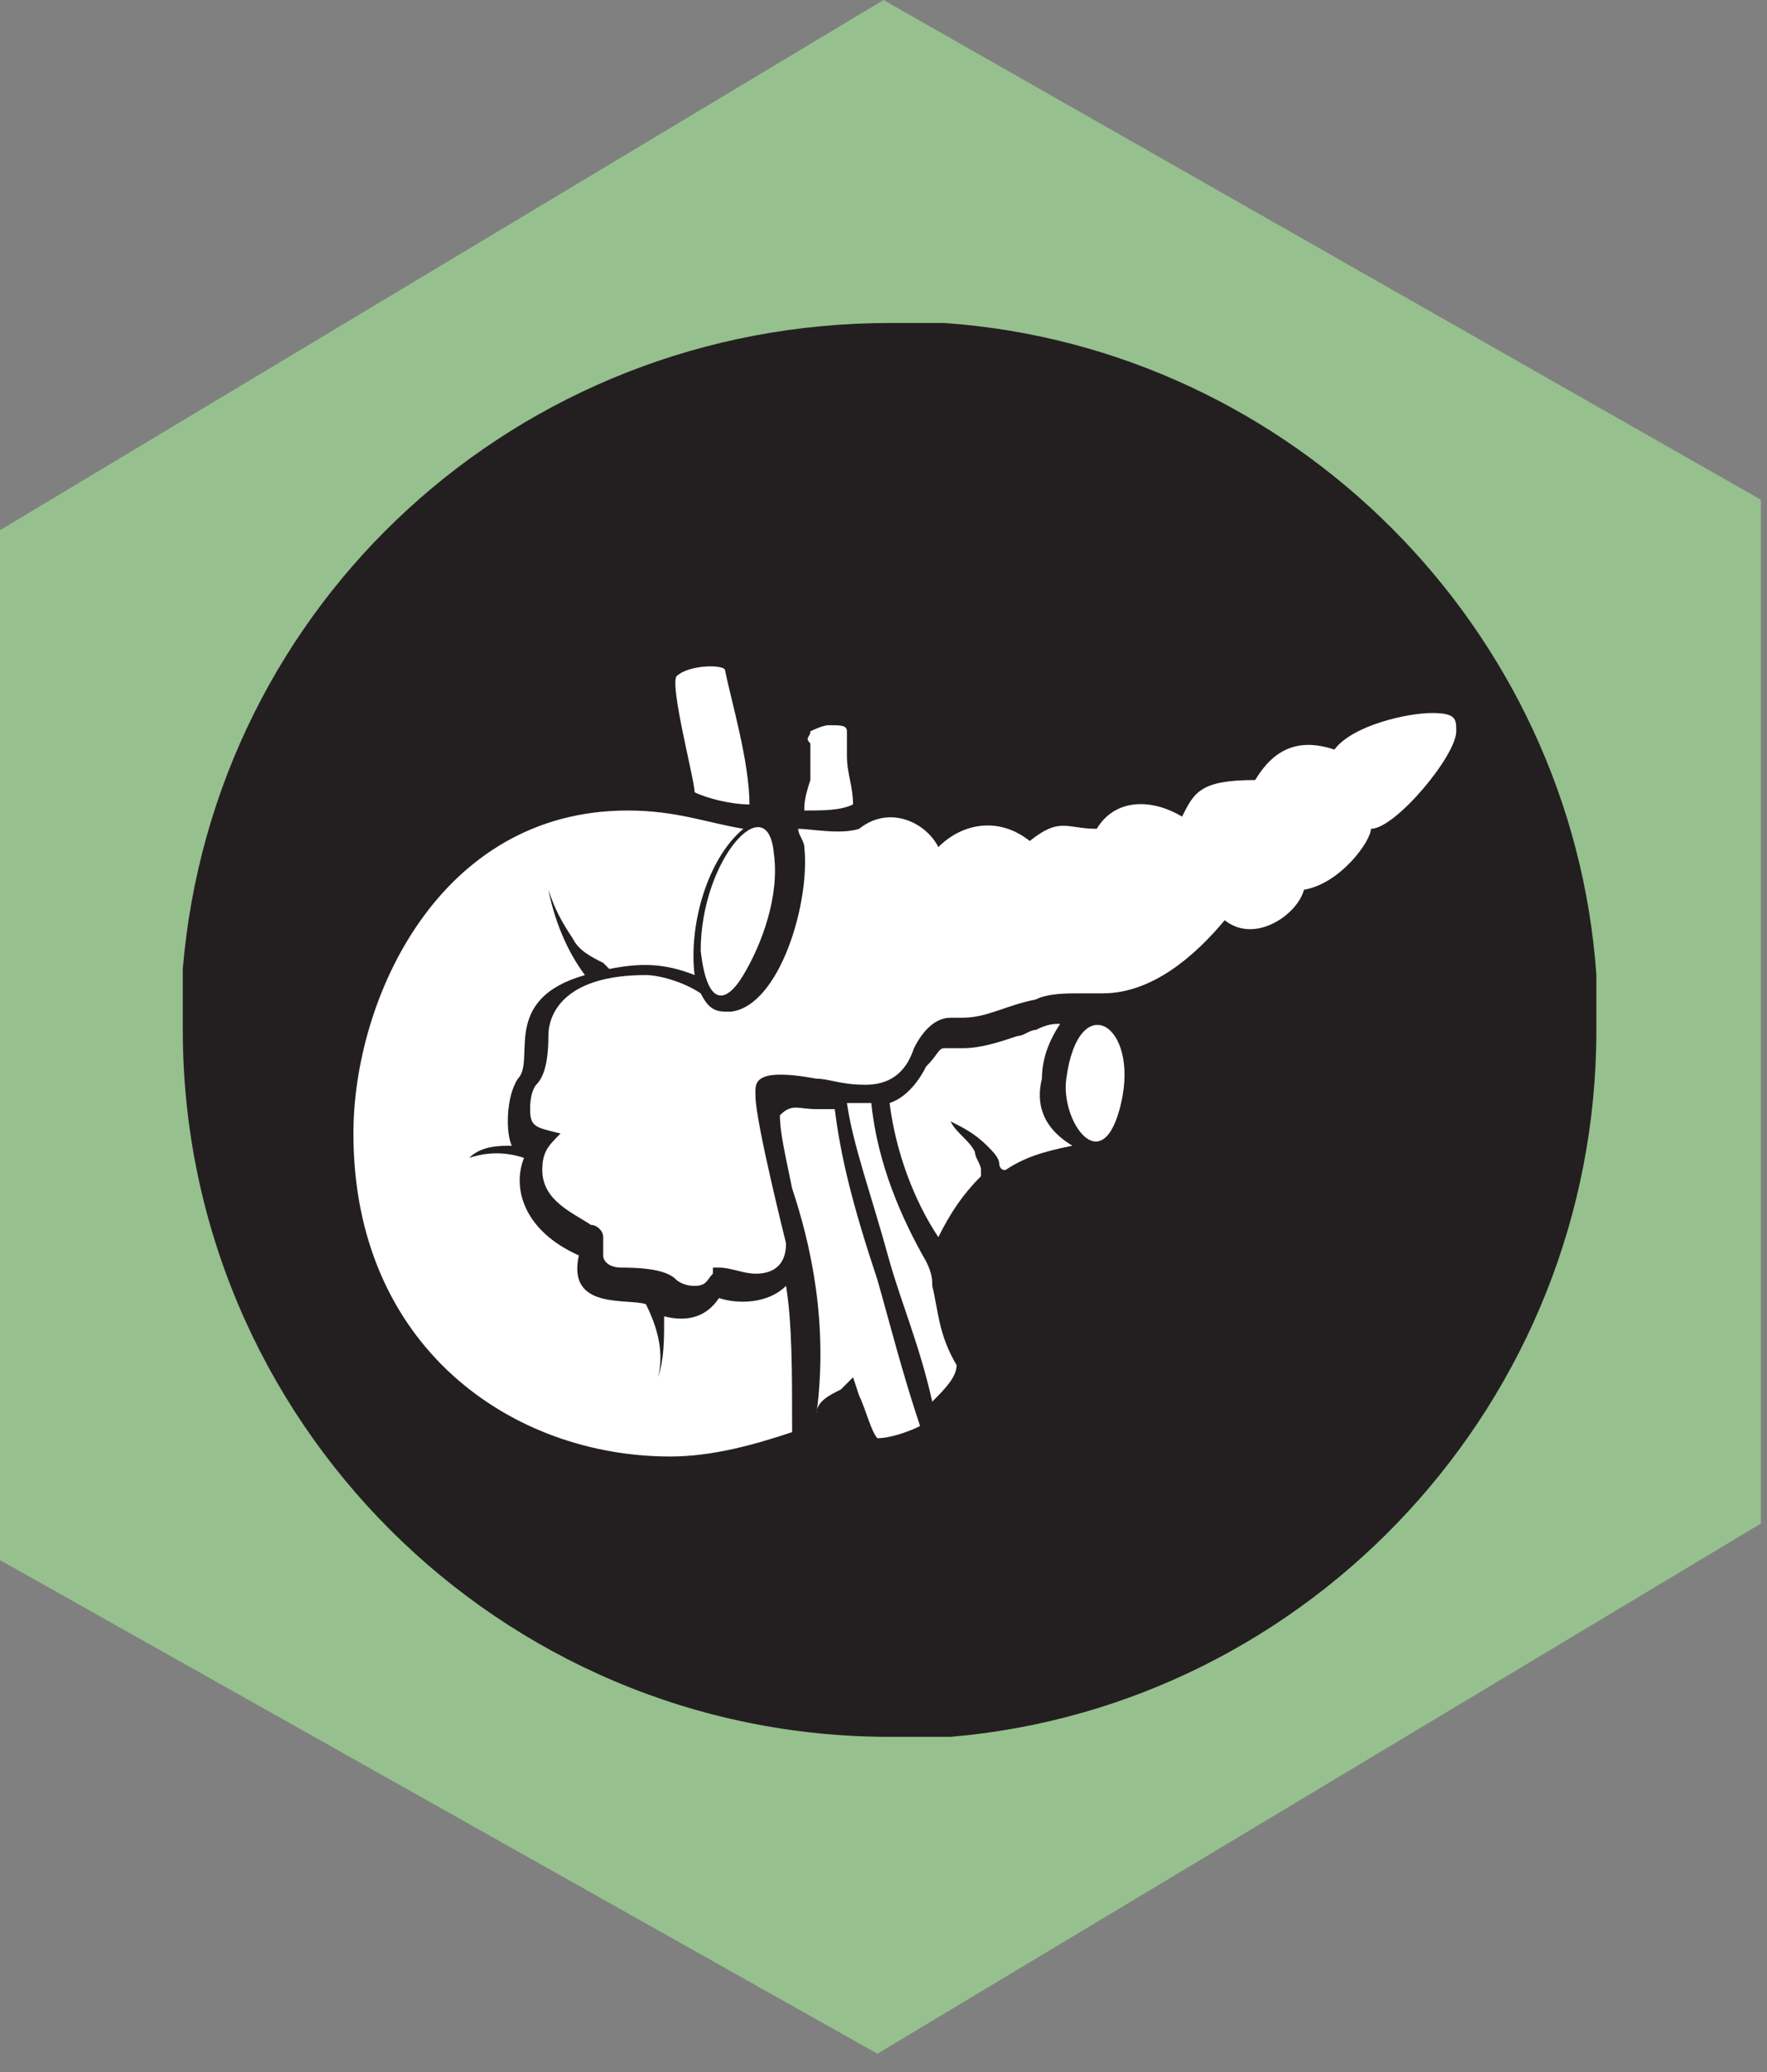 <?xml version="1.0" encoding="utf-8"?>
<svg version="1.1"
	 xmlns="http://www.w3.org/2000/svg"
	 x="0px" y="0px" width="29px" height="34px" viewBox="0 0 29 34" style="enable-background:new 0 0 29 34;" xml:space="preserve">
<rect x="0" y="0" width="29" height="34" fill="#808080" stroke="none"/>
<g id="pancreas">
	<polygon style="fill:#96C08E;" points="28.9,8.2 14.5,0 0,8.7 0,25.6 14.4,33.7 28.9,25 	"/>
	<path style="fill:#231F20;" d="M26.2,16.9c0,6.1-4.7,11.1-10.6,11.6c-0.3,0-0.7,0-1,0c-6.4,0-11.6-5.2-11.6-11.6c0-0.3,0-0.7,0-1
		C3.5,9.9,8.5,5.3,14.6,5.3c0.3,0,0.6,0,0.9,0c5.7,0.4,10.3,5,10.7,10.7C26.2,16.3,26.2,16.6,26.2,16.9"/>
	<path style="fill:#FFFFFF;" d="M17.5,17.7c0.2-1.5,1.2-0.9,0.9,0.4C18.1,19.4,17.4,18.4,17.5,17.7 M17.1,17.7
		c0-0.3,0.1-0.6,0.3-0.9c-0.1,0-0.2,0-0.4,0.1c-0.1,0-0.2,0.1-0.3,0.1c-0.3,0.1-0.6,0.2-0.9,0.2c-0.1,0-0.2,0-0.3,0h0
		c-0.1,0-0.1,0.1-0.3,0.3c-0.1,0.2-0.3,0.5-0.6,0.6c0.1,0.8,0.4,1.6,0.8,2.2c0.2-0.4,0.4-0.7,0.7-1c0,0,0,0,0,0c0,0,0-0.1,0-0.1
		c0-0.1-0.1-0.2-0.1-0.3c-0.1-0.2-0.3-0.3-0.4-0.5c0.2,0.1,0.4,0.2,0.6,0.4c0.1,0.1,0.2,0.2,0.2,0.3c0,0,0,0.1,0.1,0.1
		c0.3-0.2,0.6-0.3,1.1-0.4C17.1,18.5,17,18.1,17.1,17.7 M21.4,14.6c0.6-0.1,1.1-0.8,1.1-1c0.4,0,1.4-1.2,1.4-1.6
		c0-0.2,0-0.3-0.4-0.3c-0.4,0-1.3,0.2-1.6,0.6c-0.6-0.2-1,0-1.3,0.5c-0.9,0-1,0.2-1.2,0.6c-0.5-0.3-1.1-0.3-1.4,0.2
		c-0.5,0-0.6-0.2-1.1,0.2c-0.5-0.4-1.1-0.3-1.5,0.1c-0.2-0.4-0.8-0.7-1.3-0.3c-0.3,0.1-0.8,0-1,0c0,0.1,0.1,0.2,0.1,0.3
		c0.1,0.9-0.4,2.6-1.2,2.7c0,0,0,0-0.1,0c-0.2,0-0.3-0.1-0.4-0.3c-0.3-0.2-0.7-0.3-0.9-0.3c-1.3,0-1.6,0.6-1.6,1
		c0,0.5-0.1,0.7-0.2,0.8c0,0-0.1,0.1-0.1,0.4c0,0.3,0.1,0.3,0.5,0.4c-0.2,0.2-0.3,0.3-0.3,0.6c0,0.5,0.5,0.7,0.8,0.9
		c0.1,0,0.2,0.1,0.2,0.2c0,0.1,0,0.1,0,0.2c0,0.1,0,0.1,0,0.1c0,0.1,0.1,0.2,0.3,0.2c0.6,0,0.8,0.1,0.9,0.2c0,0,0.1,0.1,0.3,0.1
		c0.2,0,0.2-0.1,0.3-0.2l0-0.1l0.1,0c0.2,0,0.4,0.1,0.6,0.1c0.5,0,0.5-0.4,0.5-0.5c0,0,0,0,0,0c0,0-0.5-2-0.5-2.4
		c0-0.2-0.1-0.5,1-0.3c0.2,0,0.4,0.1,0.8,0.1c0.5,0,0.7-0.3,0.8-0.6c0.1-0.2,0.3-0.5,0.6-0.5c0,0,0,0,0,0c0,0,0.2,0,0.2,0
		c0.4,0,0.7-0.2,1.2-0.3c0.2-0.1,0.5-0.1,0.7-0.1l0,0l0.4,0c0.8,0,1.5-0.6,2-1.2C20.6,15.5,21.3,15,21.4,14.6 M15.3,21.1
		c0-0.1,0-0.2-0.1-0.4c-0.4-0.7-0.8-1.6-0.9-2.6c-0.1,0-0.1,0-0.2,0c-0.1,0-0.1,0-0.2,0c0.1,0.7,0.4,1.5,0.7,2.6
		c0.2,0.7,0.5,1.4,0.7,2.3c0.2-0.2,0.4-0.4,0.4-0.6C15.4,21.9,15.4,21.5,15.3,21.1 M12.9,21.1c-0.3,0.3-0.8,0.3-1.1,0.2
		c-0.2,0.3-0.5,0.4-0.9,0.3c0,0.4,0,0.7-0.1,1c0.1-0.4,0-0.8-0.2-1.2c-0.3-0.1-1.3,0.1-1.1-0.8c-0.9-0.4-1.1-1.1-0.9-1.6
		c-0.3-0.1-0.6-0.1-0.9,0c0.2-0.2,0.5-0.2,0.7-0.2c-0.1-0.2-0.1-0.8,0.1-1.1c0.3-0.3-0.3-1.3,1.1-1.7c-0.3-0.4-0.5-0.9-0.6-1.4
		c0.1,0.3,0.2,0.5,0.4,0.8c0.1,0.2,0.3,0.3,0.5,0.4l0.1,0.1l0,0c0.5-0.1,0.9-0.1,1.4,0.1c-0.1-0.8,0.2-1.9,0.8-2.4
		c-0.6-0.1-1.1-0.3-1.9-0.3c-3.1,0-4.5,3.1-4.5,5.3c0,3.5,2.6,5.3,5.2,5.3c0.7,0,1.4-0.2,2-0.4C13,22.5,13,21.7,12.9,21.1
		 M11.1,11.1c-0.1,0.2,0.3,1.7,0.3,1.9c0.2,0.1,0.6,0.2,0.9,0.2c0-0.7-0.3-1.7-0.4-2.2C11.9,10.9,11.3,10.9,11.1,11.1 M13.8,22.8
		l0.2-0.2l0.1,0.3c0.1,0.2,0.2,0.6,0.3,0.7c0.2,0,0.5-0.1,0.7-0.2c-0.3-0.9-0.5-1.7-0.7-2.4c-0.4-1.2-0.6-2-0.7-2.8
		c-0.1,0-0.3,0-0.3,0c-0.3,0-0.4-0.1-0.6,0.1c0,0.3,0.1,0.7,0.2,1.2c0.3,0.9,0.6,2.2,0.4,3.7C13.4,23,13.6,22.9,13.8,22.8
		 M13.2,13.3c0.3,0,0.6,0,0.8-0.1c0-0.3-0.1-0.5-0.1-0.8c0-0.2,0-0.3,0-0.4c0-0.1-0.1-0.1-0.3-0.1c-0.1,0-0.3,0.1-0.3,0.1
		c0,0.1-0.1,0.1,0,0.2c0,0.2,0,0.4,0,0.6C13.2,13.1,13.2,13.2,13.2,13.3 M12.2,16c0.3-0.5,0.6-1.3,0.5-2c-0.1-1.1-1.2,0.1-1.2,1.6
		C11.6,16.5,11.9,16.5,12.2,16"/>
</g>
</svg>
